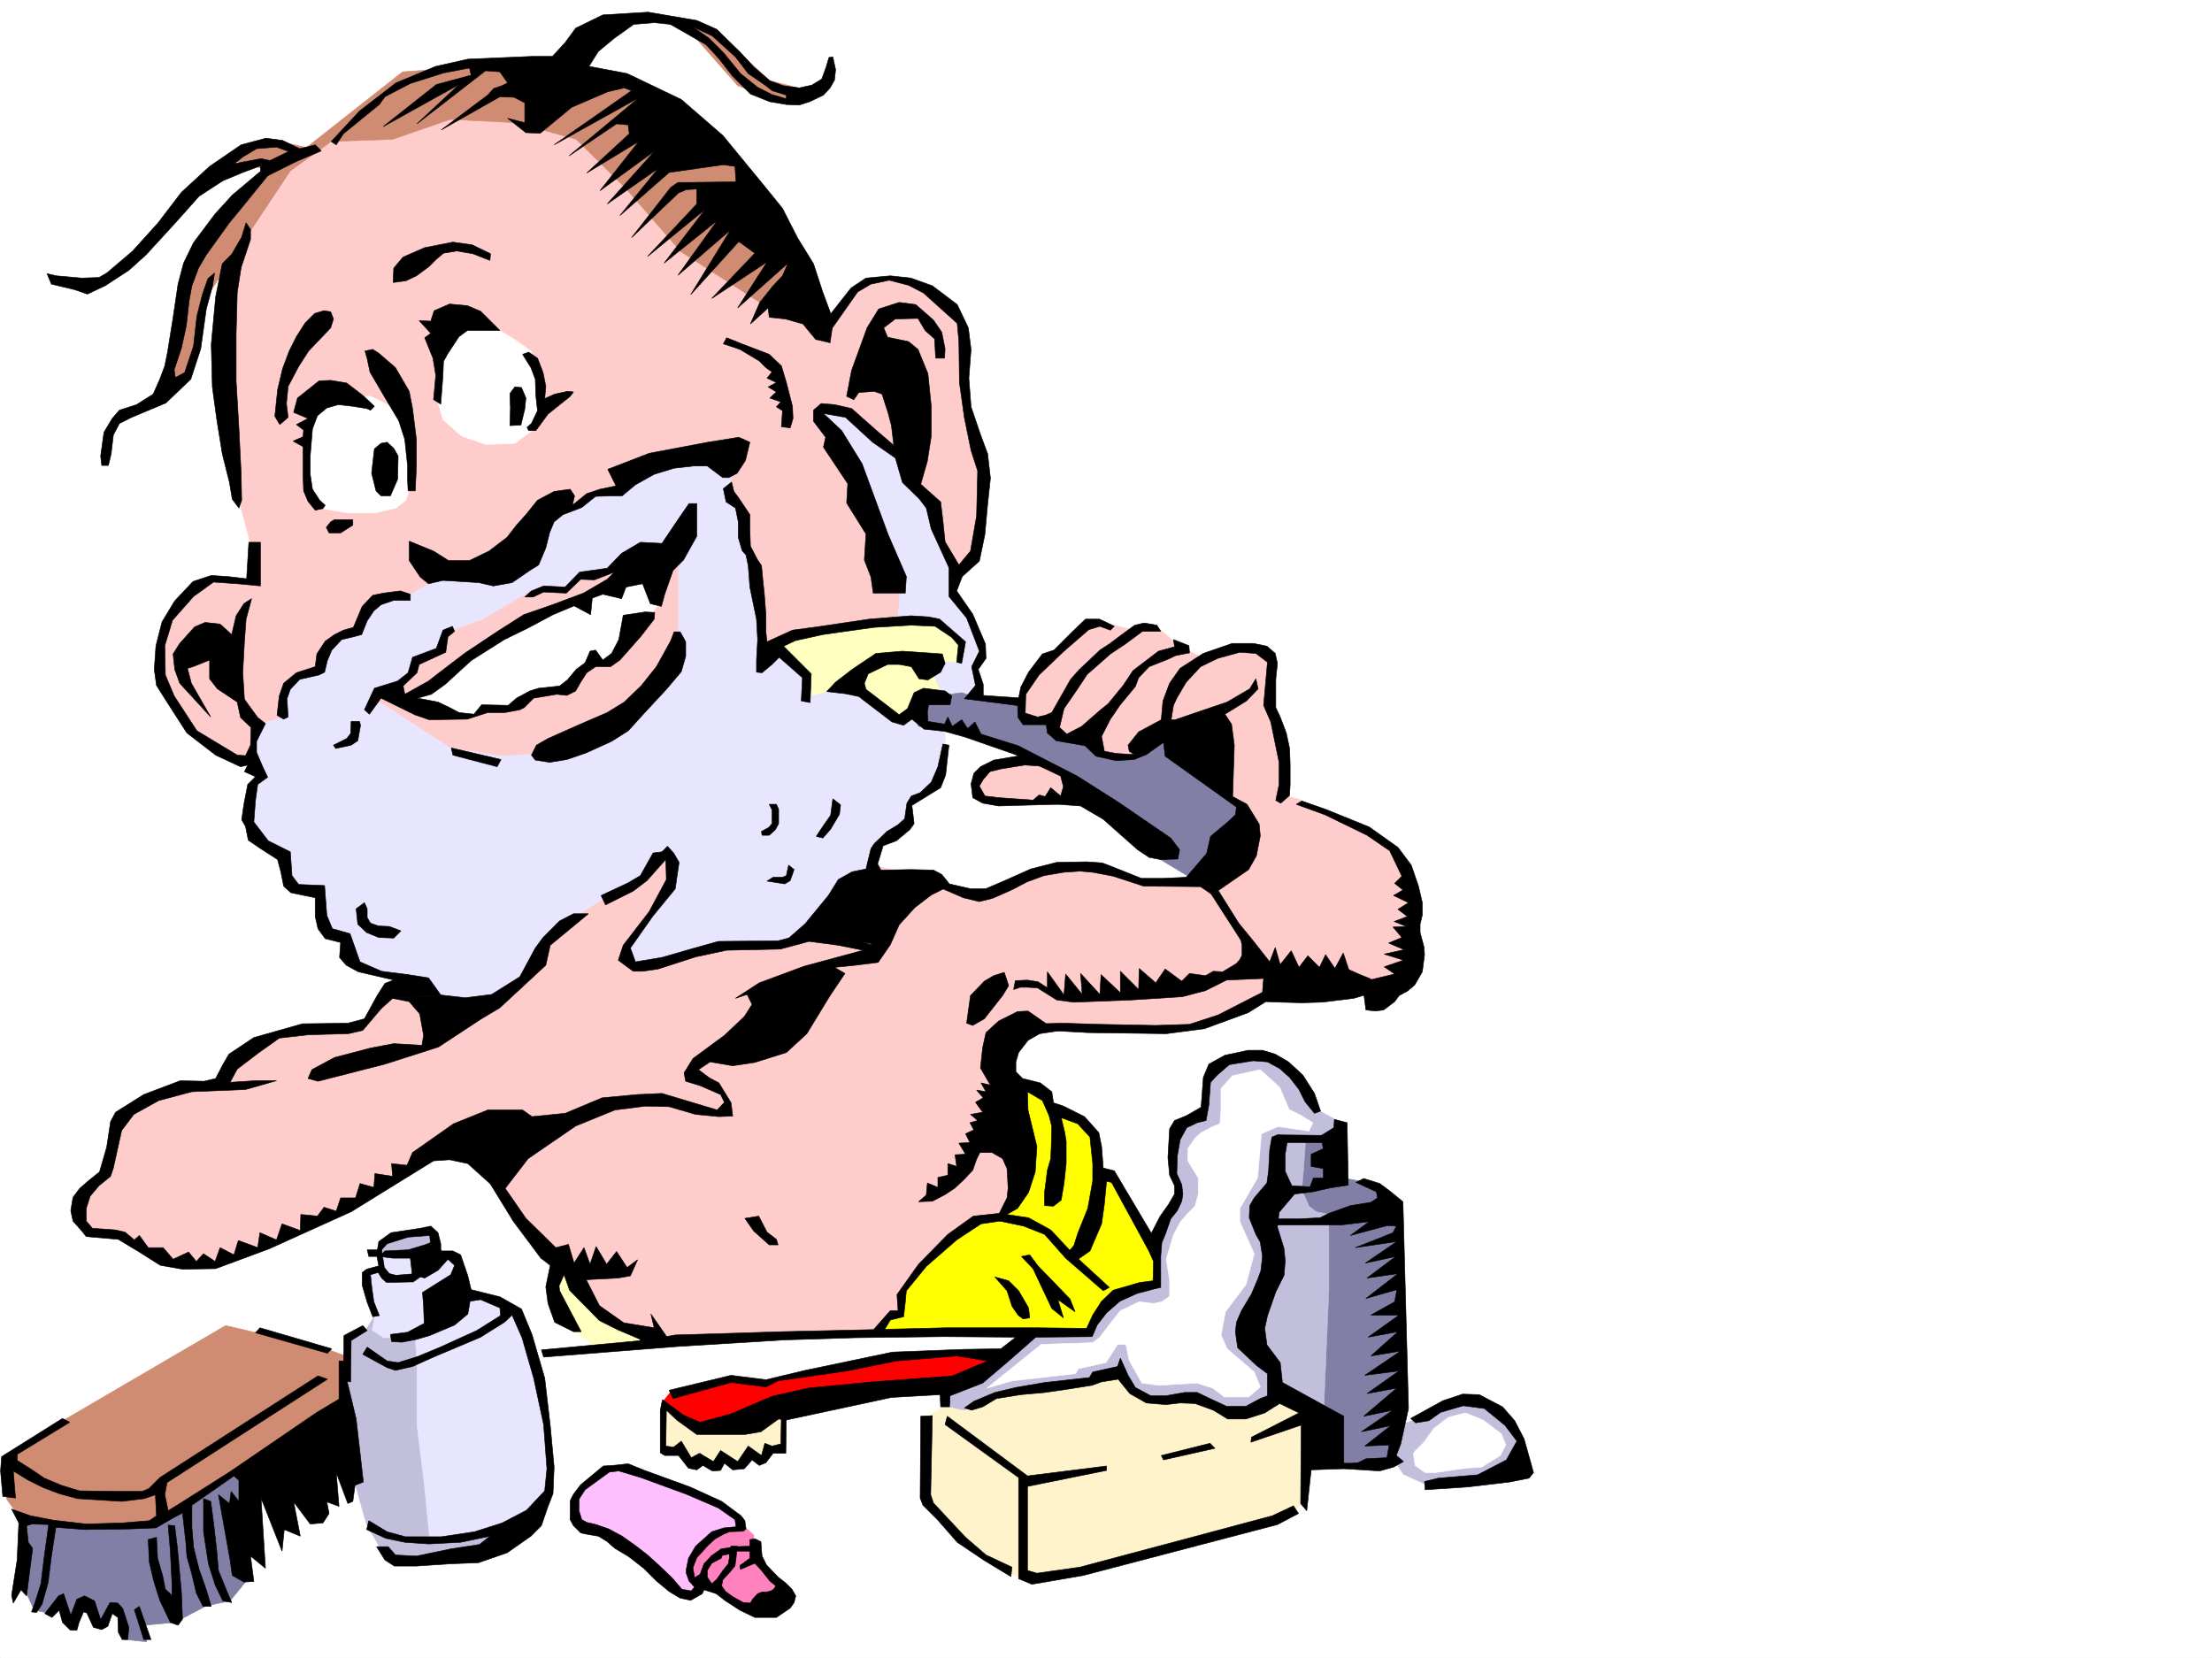 <svg xmlns="http://www.w3.org/2000/svg" width="2997.016" height="2246.297"><rect width="100%" height="100%" fill="#333333" stroke="none"/><defs><clipPath id="a"><path d="M0 0h2997v2244.137H0Zm0 0"/></clipPath></defs><path fill="#fff" d="M0 2246.297h2997.016V0H0Zm0 0"/><g clip-path="url(#a)" transform="translate(0 2.16)"><path fill="#fff" fill-rule="evenodd" stroke="#fff" stroke-linecap="square" stroke-linejoin="bevel" stroke-miterlimit="10" stroke-width=".743" d="M.742 2244.137h2995.531V-2.16H.743Zm0 0"/></g><path fill="#fcc" fill-rule="evenodd" stroke="#fcc" stroke-linecap="square" stroke-linejoin="bevel" stroke-miterlimit="10" stroke-width=".743" d="m523.746 1350.477-38.242 40.43h-65.18l-34.445 8.25-45.707 10.476-38.242 56.93-61.426 3.753-80.156 44.926-15.754 71.906-37.461 33.704 3.754 29.988 7.508 22.445h38.199l41.957 26.977 41.953 17.988 61.426-6.766 167.855-68.894 122.11-85.395 57.71 14.235 27.723 34.445 40.469 67.41 39.687 38.2v52.433l137.125 56.93 310.18-15.72 213.563-146.82-61.465-180.523 12.004-60.644 33.703-26.235h221.777l119.137-48.68h122.148l41.953-18.73 10.48-37.457-6.726-91.379-23.262-48.68-129.617-63.652-18.73-3.754v-68.152l-19.473-51.692 3.754-72.644-30.73-6.727h-38.946l-26.234 11.223-29.953-14.977-30.73-26.234-35.231 3.754-45.707-11.965-26.195 14.973-34.489 29.953-29.949 30.691-15.758 41.953 22.48 51.692-6.722 15.719-50.95 10.48-26.234 19.469 15.72 26.238 94.425 4.496h127.387l80.156 104.121h-88.406l-53.215-14.23h-72.688l-65.18 26.195-29.949 10.48-73.43-25.452-351.394-74.918-358.898 225.453zM628.61 86.137l-96.653 36.715-47.937 38.203-31.477 31.433-47.938 15.719-88.402 103.383-15.758 170.043 20.996 187.992 20.957 77.89-2.972 41.212-65.219-4.497-41.953 43.438-17.984 67.41 9.773 41.172 34.445 54.7 52.434 35.933 62.21 15.758 498.993 9.734 343.926-147.562 73.43-110.848 31.433-38.2 13.492-124.34-24.71-93.644-4.5-89.89-15.716-30.696-57.714-38.199h-55.442l-47.195 53.176-12.746 5.238-44.965-119.097-88.406-125.825-131.844-80.152L656.332 83.91Zm0 0"/><path fill="#e8e6ff" fill-rule="evenodd" stroke="#e8e6ff" stroke-linecap="square" stroke-linejoin="bevel" stroke-miterlimit="10" stroke-width=".743" d="m591.895 784.973-35.188 20.215-39.727 5.238-26.238 20.215-6.722 26.234-26.239 5.242-21.699 25.453 2.973 20.215-38.946 6.766-15.757 12.746v44.183l-36.715 11.22-6.723 37.46 14.23 31.434-18.726 22.484 3.008 46.45 15.719 21.699 29.207 16.503 6.765 44.18 11.965 3.012 27.723 1.484 5.277 47.196 16.461 9.734 18.73 8.996 7.508 34.445 33.703 11.965 51.692 9.735 35.969 37.46 68.191-9.738 49.46-39.683 21.704-39.688 38.238-35.23 47.938-29.95 38.199-14.234 33-37.457h11.965l4.496 27.723-19.473 30.73-42.695 61.39-6.766 15.755 19.473 11.222 25.492-3.754 88.406-23.222h77.926l62.168-28.465 61.469-65.14 9.734-40.47 13.489-11.222 31.476-23.227-2.27-28.464 32.965-16.461 15.754-56.188v-25.453l-25.492-4.496-9.734-16.5-28.465 16.5-54.703-44.965-29.95-2.23 20.958-14.23 39.726-27.724 76.402 2.27-4.496 20.215 6.762 28.465 47.938-2.27 8.992-16.46-6.723-26.981 9.735-16.461-21.739-50.203-19.472-26.942 2.972-38.199-19.472-47.195-4.497-36.715-40.468-44.18-11.965-28.465-39.727-27.722-28.464-23.97-30.735-1.487-5.238 6.726-2.973 18.73 29.211 14.231 80.934 199.996-3.008 44.926-54.703 5.281-94.387 13.45-33 25.492-5.238-57.672-9.738-66.664-9.735-35.23V698.09l-21.738-35.227 5.238-35.191-54.66-6.727-65.223 11.965-31.433 29.953-42.738 4.496-14.231 14.23-59.2 23.227-94.386 60.684zm0 0"/><path fill="#fcc" fill-rule="evenodd" stroke="#fcc" stroke-linecap="square" stroke-linejoin="bevel" stroke-miterlimit="10" stroke-width=".743" d="m537.234 928.781 25.454-23.226 3.011-11.965 23.227-9.774 20.215-28.425 43.476-15.016 67.41-39.684 45.707-5.242 19.473-20.215 37.457-5.238 59.2-19.473 36.714 11.965v110.106l-36.715 65.922-84.652 56.187-61.426 25.457-54.703 3.75-69.676-10.476-101.933-65.922zm0 0"/><path fill="#cf8c73" fill-rule="evenodd" stroke="#cf8c73" stroke-linecap="square" stroke-linejoin="bevel" stroke-miterlimit="10" stroke-width=".743" d="m922.328 28.465 56.93 22.484 63.695 58.414 59.2 14.977-46.454 13.488-56.187-21.738zM310.18 216.457l50.203-29.207 54.703 12.746L545.446 97.36 732.03 83.125l126.606 23.969 150.613 117.613 107.133 212.703-86.918-27.68-107.137-68.933-74.914-86.137-66.703-65.926-80.898-22.441-89.93-4.496-77.926 26.937-83.168 3.012-55.441 39.688-66.668 100.37-42.696 64.434-32.218 116.09-28.504 11.965 32.218-161.758 103.418-133.332zm0 0"/><path fill="#fff3cc" fill-rule="evenodd" stroke="#fff3cc" stroke-linecap="square" stroke-linejoin="bevel" stroke-miterlimit="10" stroke-width=".743" d="m1435.555 1879.262-152.098 22.484-28.465 19.473-2.973 104.12 47.196 59.903 38.2 25.492 33.706 22.446 27.719 9.734 170.828-40.43 153.625-40.468 41.953-23.97 4.5-99.585 2.227-24.75-107.875-56.89-151.36 4.456-43.437 11.262zm0 0"/><path fill="red" fill-rule="evenodd" stroke="red" stroke-linecap="square" stroke-linejoin="bevel" stroke-miterlimit="10" stroke-width=".743" d="m1348.637 1835.082-113.117-.746-197.063 38.203-48.68-3.012-80.937 16.5-12.746 15.72 33.742 32.96 73.43 3.754 58.418-29.988 162.617-28.465 80.894-4.496 52.434-40.43zm0 0"/><path fill="#ff82bf" fill-rule="evenodd" stroke="#ff82bf" stroke-linecap="square" stroke-linejoin="bevel" stroke-miterlimit="10" stroke-width=".743" d="m1005.496 2065.77 15.719 14.234 1.523 22.48 8.25 15.72 33.703 38.944-15.754 15.758-35.933 6.723-35.23-19.473-16.5-13.488-34.446-.742v-40.469l33.703-30.695 29.246-3.008zm0 0"/><path fill="#fff3cc" fill-rule="evenodd" stroke="#fff3cc" stroke-linecap="square" stroke-linejoin="bevel" stroke-miterlimit="10" stroke-width=".743" d="M899.105 1908.473v57.672h16.5l13.45 3.753 12.746 15.72 12.004-7.47 14.234 7.47 12.004-8.958 22.441 11.223 17.243-18.727 12.003 8.992 11.223-15.718h20.254v-47.196l-96.656 19.473-33-7.508-24.711-19.472zm0 0"/><path fill="#ffbfff" fill-rule="evenodd" stroke="#ffbfff" stroke-linecap="square" stroke-linejoin="bevel" stroke-miterlimit="10" stroke-width=".743" d="m819.691 1990.113-36.714 32.961v39.727l33.707 11.96 73.43 53.18 33.702 32.215 18.727-3.008 3.754-8.21-12.746-15.758 1.527-16.461 17.242-26.98 26.938-16.462 26.238-1.523-14.234-21.703-26.235-18.727-113.859-41.21zm0 0"/><path fill="#c2bfdc" fill-rule="evenodd" stroke="#c2bfdc" stroke-linecap="square" stroke-linejoin="bevel" stroke-miterlimit="10" stroke-width=".743" d="m573.91 1669.531-25.453.782-30.734 11.964-1.485 14.977 1.485 23.969h-17.985v23.968l7.508 38.2-13.492 21.738-23.969 7.469-6.762 89.89 15.758 99.63 17.985 63.651 24.71 42.7 30.735 3.754 91.414 1.484 35.191-44.926-91.418-399.25zm0 0"/><path fill="#e8e6ff" fill-rule="evenodd" stroke="#e8e6ff" stroke-linecap="square" stroke-linejoin="bevel" stroke-miterlimit="10" stroke-width=".743" d="m517.723 1700.262 1.523 19.472-12.746-1.484-9.734 5.98 11.222 59.16-3.754 18.731 15.758 10.477h42.696l2.269 34.488v83.867l9.734 77.887 7.47 75.66 53.956-2.23 80.938-24.75 29.207-38.942-7.508-104.086-35.969-137.086-44.183-20.957-26.98-5.238-11.224-44.223-17.242-5.238-18.73-1.488-29.246-3.008-31.434 2.265zm0 0"/><path fill="#cf8c73" fill-rule="evenodd" stroke="#cf8c73" stroke-linecap="square" stroke-linejoin="bevel" stroke-miterlimit="10" stroke-width=".743" d="m74.914 1930.953 230.77-134.816 137.867 32.219 24.75 8.953-2.27 80.156-244.258 167.777-194.05-27.723-18.73-26.195 3.753-59.16zm0 0"/><path fill="#827fa6" fill-rule="evenodd" stroke="#827fa6" stroke-linecap="square" stroke-linejoin="bevel" stroke-miterlimit="10" stroke-width=".743" d="m33.703 2057.52-9.734 91.417 9.734 5.239 12.746 27.683 19.473 3.754 18.73-12.707 12.746 25.453 17.985-29.207 21.742 35.188 14.973-26.195 7.507 3.714 10.48 39.723 28.466 2.973-3.012-22.442 41.211-3.754 42.738-22.484 32.219-6.723 26.938-32.96-11.965-38.204 26.238-83.906-31.477-21.703-106.39 71.164-16.5 2.969-118.395-1.485-44.183-8.992zm0 0"/><path fill="#ffffbf" fill-rule="evenodd" stroke="#ffffbf" stroke-linecap="square" stroke-linejoin="bevel" stroke-miterlimit="10" stroke-width=".743" d="m756 1718.25-6.766 22.441 9.774 41.215 15.719 17.985 32.218 25.453 74.918-5.98-1.488-5.243-54.7-24.75-34.448-28.426-25.493-42.695zm0 0"/><path fill="#ff0" fill-rule="evenodd" stroke="#ff0" stroke-linecap="square" stroke-linejoin="bevel" stroke-miterlimit="10" stroke-width=".743" d="m1374.129 1477.043 2.27 138.57-21.739 32.961-42.7 11.223-83.944 80.152-3.715 12.746-5.281 29.954-13.489 1.484-14.976 20.996h148.347l134.114.742 19.507-35.969 24.715-16.46 49.461-13.493 2.227-46.449-63.692-101.113-13.453-1.485-8.25-52.433-25.492-22.485-27.723-11.964-14.23-20.957-32.219-12.747zm0 0"/><path fill="#827fa6" fill-rule="evenodd" stroke="#827fa6" stroke-linecap="square" stroke-linejoin="bevel" stroke-miterlimit="10" stroke-width=".743" d="m1812.441 1534.715 7.508 61.426 40.43 7.507 21.738 25.454 13.488 32.218 2.27 112.336 1.484 105.606-7.507 78.672-5.98 29.949-42.696-2.266-44.965 2.266-37.461-69.676 9.738-250.906-19.472-73.39 2.972-51.688zm0 0"/><path fill="#c2bfdc" fill-rule="evenodd" stroke="#c2bfdc" stroke-linecap="square" stroke-linejoin="bevel" stroke-miterlimit="10" stroke-width=".743" d="m1769 1544.45-3.008 41.956-2.23 25.453 9.734 22.48 9.738 7.509 17.204 3.715v102.636l-7.47 173.762-61.425-41.172-32.219-55.445 23.969-277.883 2.973-3.012zm154.328 377.51 26.98-17.202 35.227-8.25 23.969 2.226 29.21 21.743 19.47 23.964 3.753 31.438-29.207 23.227-98.14 13.488-33-14.973-15.719-23.969 12.004-43.441zm0 0"/><path fill="#fff" fill-rule="evenodd" stroke="#fff" stroke-linecap="square" stroke-linejoin="bevel" stroke-miterlimit="10" stroke-width=".743" d="m1929.313 1954.18 13.488-18.73 19.512-14.973 23.222-5.985 23.969 9.735 24.71 18.73 5.985 14.977-7.469 14.23-25.492 15.719-21.703 1.484-41.21 5.985h-13.49l-13.487-9.735-2.27-15.719 2.27-3.754zm0 0"/><path fill="#c2bfdc" fill-rule="evenodd" stroke="#c2bfdc" stroke-linecap="square" stroke-linejoin="bevel" stroke-miterlimit="10" stroke-width=".743" d="m1756.254 1461.324-32.961-29.207-53.215-2.27-30.691 21.739-8.254 18.73 2.23 41.172-29.207 7.508-14.234 23.227-1.524 47.933 7.508 19.473-3.754 13.492-7.468 24.711-15.758 25.453-2.227 68.934-32.96 4.496-41.216 23.187-15.754 38.98h-83.167l-68.192 57.673-45.668 22.445v15.758l26.942 5.98 32.218-15.719 44.223-14.23 74.172-1.527 25.492-8.211 38.945-9.774 12.004 19.512 25.453 17.945 68.192-5.98 25.453 13.488 25.492 9.735 38.2-13.489 12.003-10.476-2.265-37.461-30.696-38.942 30.696-103.382-7.47-71.903 12.747-99.59h86.137l2.27-17.984-38.985-20.996-14.973-31.438zm0 0"/><path fill="#fff" fill-rule="evenodd" stroke="#fff" stroke-linecap="square" stroke-linejoin="bevel" stroke-miterlimit="10" stroke-width=".743" d="m1746.52 1503.277-12.746-29.949-26.239-23.969-37.457 8.211-15.719 17.243v28.464l-1.523 19.473-9.738 3.754-15.715 8.21-8.25 7.509-9.738 14.23v16.461l8.25 13.492 5.984 9.735v21.738l-4.496 16.46-9.738 9.74-9.735 11.218-9.738 17.988-9.734 32.961 4.496 28.465v21.738l-10.52 7.469-11.219 2.27-19.472-2.27-25.492 12.004-13.493 17.203-14.23 18.73-9.734 7.508-69.68 2.227-73.43 59.2 33.707-9.74 86.176-9.773 3.754-6.726 37.457-8.25 15.719-24.711h11.261l4.496 21.742 17.243 30.691 23.226 3.012 50.945-3.012 21.7 6.766 15.758 11.965h32.96l15.72-13.492-8.212-20.215-36.715-31.473-8.25-18.691 5.985-31.477 27.719-36.715 11.261-41.914-19.511-43.48v-17.945l24.007-41.211 5.243-59.903 22.48-9.734 41.953 5.98 5.242-11.218-15.757-9.778zm0 0"/><path fill="#827fa6" fill-rule="evenodd" stroke="#827fa6" stroke-linecap="square" stroke-linejoin="bevel" stroke-miterlimit="10" stroke-width=".743" d="m1317.945 943.758 68.934 7.508v23.183l41.21 3.012 5.981 16.46 38.946 10.52 26.234 20.215 23.227 1.485 14.23-1.485 46.453-31.476 82.422 87.66 23.227 16.46-14.977 47.938-59.2 44.926-62.167-37.418-97.399-93.644-26.234-19.473-64.438-29.95-71.199-21.738-48.68-3.753-8.995-18.692 18.73-20.254 48.719-6.726zm0 0"/><path fill="#fff" fill-rule="evenodd" stroke="#fff" stroke-linecap="square" stroke-linejoin="bevel" stroke-miterlimit="10" stroke-width=".743" d="m825.676 790.953-87.664 35.192-86.176 51.69-99.625 68.15 8.992 12.745 64.438 9.739 12.707 3.011 20.254-11.261 36.714-.742 21.739-19.473 53.918-7.469 26.98-32.219 28.465-2.265 37.457-42.66 29.246-37.457-8.992-44.965-42.734 12.746zM593.422 544.547l6.723 23.969 25.496 22.441 32.96 11.262 38.942-1.524 23.227-17.207 12.746-33.703-4.496-53.176-9.735-20.996-22.484-15.718-29.207-17.985-33.742-4.5-32.22 18.73-8.21 50.204zm-116.129-4.497-47.23 4.497-9.739 28.465-3.754 65.14 6.766 40.47 13.488 10.476 35.192 5.984h35.972l28.465-6.727 13.488-10.519 8.25-25.453-3.011-66.664-20.957-32.961-32.22-15.719h-13.487zm0 0"/><path fill="#ffffbf" fill-rule="evenodd" stroke="#ffffbf" stroke-linecap="square" stroke-linejoin="bevel" stroke-miterlimit="10" stroke-width=".743" d="m1260.23 840.375-83.164 2.27-112.375 20.957-13.488 14.976 44.965 35.973v28.465l52.434-13.493 15.757 4.497 52.434 44.183 36.715-23.223 23.223-11.964-21.739-48.68 44.965 2.969 3.012-23.223-29.246-31.437v3.011zm0 0"/><path fill-rule="evenodd" stroke="#000" stroke-linecap="square" stroke-linejoin="bevel" stroke-miterlimit="10" stroke-width=".743" d="m448.047 422.437-8.992-1.488-12.746 3.754-12.707 12.707-12.004 18.73-9.739 19.473-8.992 23.969-6.726 28.465-3.754 35.973 6.726 11.218 11.262-9.734-2.27-18.73 2.27-23.223 14.23-26.942 13.493-20.996 29.949-31.437 3.754-12.004zm85.433-59.16 12.708-14.972 29.246-12.75 38.203-7.504 26.234 3.754 24.711 12-.742 8.996-23.227-8.996-21.738-3.75-17.984 3.007-9.739 8.211-9.734 9.739-17.242 12.746-14.235 6.722-17.203 2.27zm-20.253 115.348-8.211-5.242-10.52 2.23 3.012 10.477 3.754 17.988 17.984 30.73L540.207 570l8.25 25.453 3.754 35.973v19.472l.742 14.23h9.735l1.488-33.702v-35.973l-5.242-41.914-4.497-23.226-18.726-32.22zm74.171 62.91 3.012-32.96-3.754-23.227-11.222-27.684 8.25-6.02-15.758-17.203 15.758.743 4.496-14.235 20.96-8.992 23.965 2.23 17.989 7.508 26.234 26.196h-44.223l-11.218 8.25-15.758 23.968-5.238 9.735-.746 19.472-2.97 38.2zm-90.632 12.005-18.73-3.013-19.509-2.265-15.718 4.496-12.747 10.515-6.726 17.95-3.012 36.714v24.711l3.012 20.215 9.734 14.973 7.508 6.766-3.012 4.496-10.476 2.23-9.738-11.965-6.02-14.234-.742-22.48V605.19l-13.492-7.468 13.492-5.985.742-8.992-9.734-7.508 15.754-8.25-19.508-8.21 5.238-19.473 29.246-23.223 15.719-.742 21.738 3.71 22.485 17.247 14.976 14.23-5.242 5.239zm0 0"/><path fill-rule="evenodd" stroke="#000" stroke-linecap="square" stroke-linejoin="bevel" stroke-miterlimit="10" stroke-width=".743" d="m524.488 599.207-8.25 1.488-8.992 7.504-2.23 19.473-1.524 13.488 5.98 23.969 6.766 6.726h12.746l9.735-22.445.742-31.473-5.98-10.48zm-46.453 104.867h-24.75l-5.238 3.012-5.98 7.465 3.75 7.508h15.718l16.5-10.477zm228.5-179-8.992-.781-6.723 8.992.742 19.473-.742 23.969 14.973-.747 5.242-21.699 1.524-14.976zm0 0"/><path fill-rule="evenodd" stroke="#000" stroke-linecap="square" stroke-linejoin="bevel" stroke-miterlimit="10" stroke-width=".743" d="m708.062 480.11 11.223 17.984 5.98 15.719.743 22.484 2.27 20.215-8.25 17.242-5.985 5.238 2.23 4.496h9.735l16.5-22.48 29.992-23.969 4.496-5.984-8.25-.742-17.242 3.714-13.492 6.024 1.488-16.5-3.715-18.73-7.508-19.473-12.004-8.211zM569.414 781.96l-14.977-22.44v-26.24l32.961 13.489 20.254 12.75h28.465l26.238-12.75 24.711-18.727 12.746-16.461 12.747-14.234 15.718-19.512 22.48-11.961 21.743-3.012 5.98 8.992-3.011 12.747 19.472-15.72 17.989-6.019 21.738-4.496-11.223-22.445 56.188-21.738 79.41-14.977 41.957-6.723 14.973 6.723-5.98 24.711-11.223 17.242-11.262 5.985h-8.25l-20.957-15.72h-18.727l-26.238 2.973-26.977 8.25-25.457 14.23-17.984 14.977h-14.234l-21.739.743-18.726 15.015-25.496 9.735-11.965 9.738-5.98 14.23-5.278 20.957-9.738 23.227-11.965 7.469-24.008 16.5-25.453 4.496-19.473-4.496-48.718-3.012-19.47 4.496zm311.703 35.974-10.476-26.98-22.485 4.495-5.98 15.719-25.492-5.98-14.235 5.238-2.23 22.484-22.48-12.004-28.505 12.004-35.191 18.727-30.73 14.976-44.965 28.465-35.192 32.219-18.73 13.45-18.727 5.237 27.723 5.282 15.719 7.464 12.746 6.766 20.215 2.23 10.515-12.746 35.934.743 11.261-9.739 17.985-9.734 11.965-3.715 28.465-3.012 10.52-8.25 11.964-14.23 12.004-8.992 6.723-15.719 7.507-1.488 9.739 13.492 12-8.996 9.738-18.727 5.98-32.96 29.993-4.497 12.707.742-.743 8.993-17.988 23.226-28.465 32.219-12.746 8.992h-20.215l-12.004 8.211-8.21 12.746-6.762 11.965-11.965 6.02-13.492-1.524-17.985 3.012-13.488 2.226-12.75 12.746-5.98 3.012-20.254 3.754h-23.227l-27.723 8.953-51.687.781-19.473-6.761-45.707-22.485-15.718 21.743-6.766-5.985 13.492-29.207 31.473-9.734 14.234-11.262 5.98-20.957 32.22-12.004 8.992-24.71 12.746-5.243 3.011 6.766-8.992 7.468-3.012 20.957-35.972 16.5-2.969 11.223-18.77 17.984 2.27 11.223 32.219-17.945 10.476-8.25 38.203-29.211 44.965-29.95 35.227-22.48 38.945-13.492 41.953-15.719 32.22-18.726 9.773-9.739-26.977 10.48-18.73-.741-19.512 18.726-30.692-1.523-14.234 6.765h-11.258l8.992-8.25 16.5-6.726 29.207 1.484 19.473-20.215 37.457-5.238 19.512-20.254 25.453-14.976 29.246 1.527 21.703-32.219 14.973-21.738h10.52v44.219l-17.989 32.18-14.23 14.234-11.262 32.219-4.496 16.46zm-325.152-12.746-13.492-4.497-23.227 3.008-14.23 2.973-14.274 14.976-11.96 28.465-13.493 3.754-12.004 5.98-12.707 8.993-11.262 17.246-2.226 17.242-25.492 8.211-17.246 14.23-5.98 17.247-3.013 26.195 8.993 5.238 6.023-2.969-1.527-24.714 4.5-12.746 12.746-13.489 26.234-5.98 7.469-3.754 3.754-15.719 5.98-14.234 13.492-14.23 15.758-3.755L490 859.848l7.508-18.688 8.992-13.492 9.738-8.25 17.242-5.98h22.485zM475.77 977.46l-.743 16.462-5.242 6.766-17.984 8.992 3.011 4.496 20.958-4.496 8.992-6.024 3.754-20.957-1.485-5.238zm137.867 45.708 59.937 15.719 5.242-9.735-67.41-15.718zm106.39 0 6.762-13.488 15.719-8.992 35.23-15.72 44.926-19.472 23.227-14.23 23.222-22.485 20.254-25.453 19.473-35.23 4.496-11.965h8.25l7.469 13.492v19.469l-5.98 20.957-20.216 23.969-29.25 31.476-22.441 24.711-22.484 14.234-34.485 15.72-26.195 8.991-23.227 3.754-19.511-3.012zM427.09 196.242l-20.996 5.242-23.227-11.222-22.484-3.012-33.703 8.992-42.696 29.207-38.242 35.192-31.472 41.21-34.45 38.204-35.226 29.949-10.48 5.98-23.227.786-34.446-3.012-12.746-3.012 5.98 14.234 31.477 7.504 17.243 5.985 23.968-11.223 32.219-20.996 23.227-20.957 41.21-44.926 30.692-34.488 32.219-20.957 26.98-11.223 24.008-8.992v7.469l-38.242 32.219-23.223 25.492-29.21 38.945-13.49 27.684-7.507 28.464-7.469 50.204-6.761 41.953-3.754 18.691-6.727 17.985-8.992 20.214-22.484 14.235-23.223 7.504-9.738 11.222-11.22 18.73-4.5 32.22 1.49 12.746h8.991l3.754-15.758 2.973-25.453 8.25-15.72 16.5-8.25 46.45-19.472 33.702-32.218 13.492-41.172 7.508-53.957 8.211-29.954 3.008-18.726-8.992 7.508-7.508 21.699-7.469 29.207-4.496 40.469-12.004 35.933-12.707 6.766-1.523-10.48 9.734-29.247 6.766-30.695 3.754-33.703 3.715-20.215 8.992-23.969 10.52-17.984 30.69-42.7 20.255-24.71 32.218-39.684 18.73-17.246-27.722-5.98-35.973 6.722 11.223-8.992 18.727-11.219 26.98-2.23 16.5 5.98 10.48 13.493 33.704-14.235zm0 0"/><path fill-rule="evenodd" stroke="#000" stroke-linecap="square" stroke-linejoin="bevel" stroke-miterlimit="10" stroke-width=".743" d="m333.406 301.852-5.984 19.472-13.488 23.227-12.747 12.746-8.992 44.926-5.984 64.398 1.488 57.672 6.02 44.223 7.468 46.41 9.735 38.945 3.754 22.48 8.992 12.004 3.754-10.519-.742-37.418-3.012-60.684-3.75-63.652v-62.914l1.523-56.93 5.239-33.703 12.746-38.2v-13.491zM448.79 191.746l38.241-41.21 49.422-38.2L590.41 89.89l43.442-9.735 86.918-3.754h27.722l17.242-18.73 14.235-19.473 36.715-17.984 61.425-3.754 65.961 11.262 26.977 11.965 32.219 31.476 17.949 19.469 21.738 18.73 17.984 6.727 21.743 3.008 17.242-3.754 13.45-8.25 6.022-16.461 3.754-12.746 5.239-.742 3.754 17.242-1.524 14.234-5.984 10.477-8.992 9.738-18.73 8.992-14.231 4.496-17.243-.742v-12.746l-19.472-5.984-8.25-6.762-23.969-16.461-17.242-22.484-31.477-28.465-26.98-12.707-51.688-5.278-27.722 2.266-26.2 18.73L810.7 69.676 797.953 89.89l51.692 9.738 73.43 35.187 56.183 48.68 55.445 67.41 25.492 31.473 20.215 39.687 21.742 35.23 12.746 38.942 9.735 26.2 3.754 16.5-3.754 25.453-19.473-4.496-17.242-20.957-23.969-6.766-21.738-2.227-1.484-12.75-23.97 21.743 12.708-29.208 17.984-22.484 12.746-13.488 7.508-17.242-68.191 60.68 39.687-62.169-74.914 49.422 58.453-61.386L1001 327.305l-65.18 71.906 53.957-87.621-71.199 61.426 53.215-74.176-71.945 57.676 55.445-72.649-77.93 63.692 66.707-71.16v-20.254l-14.234.78-10.516 4.497-63.656 60.644 53.176-68.152 9.738-6.723h14.973l63.695-.78-1.488-20.962-15.715-2.226-73.43 10.476-66.707 58.418 51.692-63.656-68.934 47.937 64.438-71.906-74.172 53.918 52.468-66.664-70.457 42.7 57.711-53.176-1.484-12.004-15.758-1.489-64.437 43.442 94.425-78.63-114.64 63.653 104.906-73.39-9.773-3.754-22.446 5.242-48.718 20.957-42.696 35.226-19.472-.742-24.75-19.511 23.226 6.023v-26.98l-14.234-7.47-19.473-.78-79.41 44.964 62.91-47.191 8.25-8.996 11.262-3.75 7.469-3.754-10.48-14.977-19.47-1.484-92.902 71.902 56.93-53.175-102.64 56.93 71.905-56.93 47.196-12.747-2.23-9.734-35.227 6.762-44.926 14.234-34.488 17.946-7.508 10.519-48.68 39.688-9.734 14.972zm535.75 265.918 22.44 8.957 35.23 13.488 16.5 15.72 6.727 22.48 8.25 32.218.743 16.461-3.754 12.746-11.965-1.484 1.484-21.738-8.25-5.242 5.985-6.723-14.977-5.242 8.992-8.25-11.218-6.762 11.218-5.984-12.746-5.98 6.766-8.25-8.25-5.985-8.992-8.992-26.239-15.72-22.441-7.507zm0 0"/><path fill-rule="evenodd" stroke="#000" stroke-linecap="square" stroke-linejoin="bevel" stroke-miterlimit="10" stroke-width=".743" d="M938.047 35.973 960.53 51.69l19.512 19.473 23.223 28.465 23.226 18.726 19.473 9.735 24.71 7.469-5.237 6.023-22.485-3.754-26.195-10.48-24.008-23.97-18.73-23.964-17.204-18.73-52.472-29.989zm-546.93 169.261-27.722 13.493-.743 19.472 38.946-19.472zm91.414 1026.141 2.23 20.96 12.005 11.259 16.46 6.726 20.254.743 9.735-9.735-15.754-5.984-14.977-.742-10.48-3.754-4.496-7.47v-12.003l-3.754-8.25zM84.652 1921.96 2.23 1973.653l-1.488 19.47 3.012 34.448 17.242 2.266-3.012-36.715 19.473 12.004 20.996 10.48 21.703 8.211 24.75 6.766 59.938 3.754 30.695-3.754 15.016-5.242 1.484 28.465-9.734 6.726-36.715 3.012-48.719 1.484-44.926-5.238-30.734-5.984-25.492-8.992 9.773 18.73-2.265 50.164-7.508 47.938 2.265 10.476 10.48-17.945 7.509 8.21 5.238-41.171 3.012-23.227-6.024-8.25-2.226-22.48 7.468-2.23 22.48.742-5.98 43.44-4.496 36.716-8.25 26.195-4.5 12.004 6.766.742 7.469-11.219 8.25-29.207 4.496-35.972 5.984-38.946 38.98 3.012 59.942-.781 36.715-1.488 23.226-13.489 12.747-6.726 4.496 39.687 1.484 19.473 6.727 23.969 6.02 25.492 8.995 17.945h11.219l-6.723-22.441-9.777-27.723-7.469-29.95-2.265-26.98v-29.949l56.968-39.726 6.723 6.023v28.465l-10.477-13.492-2.27 16.46-14.972-11.964 15.758 88.367 2.969 20.996 15.758 8.953 13.488-.742-4.496-34.445 20.215 16.5-5.98-95.133 28.464 71.906 3.012-29.207 21.699 8.953-8.992-46.41 22.48 29.95 17.242-1.485 8.25-12.746-3.007-15.719 16.5 5.98-3.754-45.706 15.718 41.953 6.762-2.97 2.973-21.741 11.262-4.496-4.497-39.688-5.242-45.707-7.504-31.437-3.754-15.754-5.242-18.692-.742-12.746h-5.98v51.688l-29.993 17.949-118.394 80.898-67.406 42.696-15.758 9.738-4.496-21.703 3.011-16.5 217.278-140.055-12.746-4.496-214.27 137.828-14.976 14.973-8.993 3.754h-32.218l-52.473-.742-24.71-7.508-23.224-9.735-16.5-11.222-20.214-12.746v-8.25l71.16-43.442zm267.481-122.812 97.398 28.426-5.98 6.02-97.399-27.723zm0 0"/><path fill-rule="evenodd" stroke="#000" stroke-linecap="square" stroke-linejoin="bevel" stroke-miterlimit="10" stroke-width=".743" d="m60.684 2186.356 18.726-23.97 6.766-2.972 9.738 29.207 8.25-21.738 10.477-4.496 13.488 6.765 8.25 25.454 12.71-23.227 10.516.742 6.727 7.508 8.25 25.453-1.488 16.5h-7.504l-5.242-9.734-.743-20.254-7.507-5.238-5.98 17.242-8.25 4.496-11.263-3.012-8.953-19.469-4.496-1.488-6.023 14.234-2.969 10.477h-8.996l-10.516-10.477-4.496-16.5-9.738 9.735zm121.366-5.239 12.747 40.465h9.734l-15.718-44.965zm18.766-95.133 1.489 30.735 5.98 25.453 8.25 26.234 14.235 29.953 10.476 3.754 6.024-8.25-1.528-37.46-5.238-57.672-3.754-31.473-8.992-.746L230.77 2101l2.265 44.926v15.719l-8.992-8.25-3.754-18.692-6.766-23.226-1.484-28.465zm74.918-55.402v44.926l6.723 43.437 8.996 28.465 10.477 21.742 12.004 2.227-6.727-15.719-11.258-27.719-2.23-26.199-4.496-39.726-3.754-27.68zm215.793-234.445-25.496 13.488-.742 61.426 9.738 1.488.743-56.187 21.738-13.489zm0 0"/><path fill-rule="evenodd" stroke="#000" stroke-linecap="square" stroke-linejoin="bevel" stroke-miterlimit="10" stroke-width=".743" d="m521.477 1695.023 31.476-1.523 22.48-6.726 15.72-5.981 6.765 14.23h15.719l10.476 5.239 9.739 28.465 4.496 18.73 38.98 9.734 29.207 16.465 14.235 34.446 17.242 59.199 7.508 64.394 5.238 56.188-1.524 35.933-6.726 17.243-8.992 26.199-14.23 14.23-32.22 22.485-38.945 13.488-38.98 1.484-44.965 3.012h-29.953l-12.746-8.25-11.223-17.984h15.719l9.738 11.257 28.465 1.489 46.449-9.739 38.98-5.98 14.235-11.262-39.727 8.25-43.437 2.27-32.219-2.27-25.496-5.238-26.195-11.965 2.972-12.004 24.75 14.977 24.711 6.761h48.719l44.926-6.761 37.496-11.965 32.96-17.246 24.712-26.195 3.011-29.989-4.496-59.902-13.488-62.91-15.758-54.703-13.492-30.692-10.476 9.735-32.22 20.214-62.167 26.235-29.992 13.453-23.223 5.277-11.223-3.754-32.96-17.984 5.98-9.738 26.98 18.73 14.973 2.227 26.238-8.211 30.692-12.746 49.464-22.48 32.215-20.216-.742-10.48-26.234-11.223-14.235 2.23-3.007 17.243-17.95 14.976-33.742 14.231-17.984 5.242-19.473 3.754-14.234-.785-1.485-9.734 23.227-2.973 22.48-12.004-.78-22.441-1.485-19.473 38.199-23.969 5.277-12.746-8.992-8.25-13.488 14.977-17.988 10.476-6.02-1.484-9.738 6.765-3.711-32.218h-24.008l-17.988-2.27zm-4.497-1.523h-19.472l2.23 8.992h14.23zm0 0"/><path fill-rule="evenodd" stroke="#000" stroke-linecap="square" stroke-linejoin="bevel" stroke-miterlimit="10" stroke-width=".743" d="m583.684 1687.516-1.524-13.489-29.207 2.27-28.465 8.992-7.508 8.211 3.754 23.969 6.727 8.25 8.992 2.265 27.723-2.265-4.5 11.262-35.93.742-6.766-6.024-4.496-7.469-10.48 3.012 1.488 14.977 3.008 21.699 7.469 18.73-8.953 1.485-7.508-19.473-6.766-23.222v-17.207l6.024-4.497 16.46-4.496-2.972-14.976 2.973-17.985 16.5-11.965 39.687-6.019 14.27-2.973 9.738 8.992 3.754 14.977v14.23zm425.566-36.676 11.965 17.207 20.996 18.727h12.004l-2.27-7.47-12.746-9.773-11.222-21.699zm-60.684 276.36-22.484-9.735-28.465-20.957-3.008 14.23v57.672l5.98 3.754h18.731l13.489 17.203 11.261 2.27 8.25-6.02 12.707 7.504 11.262-.742 5.238-9.735 11.223 8.993 15.758-1.524 10.476-11.965 9.739 7.47 8.992-3.716 9.734-12.746h17.242l.746-53.18h-6.726l-.781 40.43-11.965 3.012-9.738-3.754-4.497 16.5-17.984-12.746-14.234 20.957-23.223-14.973-9.738 14.973-18.727-11.219-11.261 5.98-13.489-22.445-10.48 8.211-10.48-1.484.745-48.68 14.23 13.489 26.981 19.472zm298.957-8.212-.78 110.848 3.753 9.738 20.254 20.215 26.195 29.95 36.715 24.71 35.973 21.742 1.488-12.75-35.191-16.46-27.723-23.97-43.477-46.448-3.753-11.223 2.265-107.133zm136.344-216.496 15.758 16.5 25.453 53.918 15.719 12.746-7.469-24.71 23.227 16.46-6.766-17.242-21.7-22.441-21.741-22.485-11.22-14.976zm-35.972 27.723 16.5 18.726 6.726 20.961 8.25 12.004 6.762 5.238 8.996-1.488-1.527-13.488-13.489-23.227-13.488-13.488zm0 0"/><path fill-rule="evenodd" stroke="#000" stroke-linecap="square" stroke-linejoin="bevel" stroke-miterlimit="10" stroke-width=".743" d="m1183.832 1801.375 22.48-25.453h10.481l-1.488-21.738 29.21-41.172 39.723-40.469 34.45-24.711 35.226-3.754 39.688 5.98 29.992 16.5 32.96 35.192 46.45 42.695-8.25 4.496-50.95-44.18-28.46-32.218-28.465-11.223-32.219-6.765-25.496 3.754-32.96 21.742-41.212 35.93-26.976 32.96-1.489 15.72-2.226 19.472-17.988 4.496-10.516 17.242zm96.652 128.835 99.63 71.907v137.043l17.984 7.508 69.676-11.965 262.988-68.933 28.504-14.973-6.766-10.48-28.465 13.488-260.758 69.636-58.414 8.25-12.746-3.75v-113.859l107.133-21.703v-5.98l-107.133 13.449-108.66-80.86zm0 0"/><path fill-rule="evenodd" stroke="#000" stroke-linecap="square" stroke-linejoin="bevel" stroke-miterlimit="10" stroke-width=".743" d="m1807.945 1516.766-.742 11.222-17.988 11.223 3.754 17.242-16.5 7.469v16.5l16.5 2.973v12.746h-13.488l-4.497 12.004-24.71-1.524-8.993-19.473v-23.226l2.969-17.945-1.484-6.766-12.004-1.484-7.469 3.007-3.012 17.207-1.484 28.465-2.27 16.5-17.203 20.215-6.02 10.477-.741 16.46 8.992 22.485 5.98 10.477 3.012 19.472-2.27 19.473-4.457 12.004-8.25 19.472-13.488 22.48-6.766 15.72-1.484 12.746 3.012 21.699 25.453 23.969 14.976 11.222v29.989l-9.738 3.754-19.473 10.48h-26.234l-20.957-9.738-18.73-8.992h-17.243l-25.453 4.496h-20.254l-20.957-11.258-9.777-16.461-10.477-23.227-3.753 11.223-33.704 7.504-4.5 7.508-60.68 6.726-38.945 6.727-28.503 6.762-28.465 11.964-12.746 8.993 9.773 3.011 14.977-4.496 18.726-11.223 32.965-5.277 32.961-2.973 30.73-4.496 32.961-5.238 12.004-4.496 23.227-3.754 15.719 19.473 22.48 12.746 26.238 2.227 19.473-2.227 20.215.742 24.75 8.992 19.469 11.965h24.71l25.497-8.21 20.215-12.747 26.234 12.746-64.438 32.922-.742 6.766 68.153-23.227-.743 106.352 8.25 9.738 5.98-55.406 44.223-1.524v-71.125l-83.164-45.707-3.011-26.98-17.989-23.969-2.968-22.441 3.714-17.243 11.258-32.218 11.223-22.446 1.527-19.468-1.527-16.504-8.992-29.207 2.27-20.215 20.956-24.711 24.75-3.008 23.223-5.242 24.71-3.754-1.483-84.61zm0 0"/><path fill-rule="evenodd" stroke="#000" stroke-linecap="square" stroke-linejoin="bevel" stroke-miterlimit="10" stroke-width=".743" d="m1798.211 1538.469-67.45-.742 2.27 10.476h65.18zm38.941 63.652 27.723 12.75 1.523 8.25-8.992 5.98-27.722 4.497-29.246 10.48-11.965 5.98-29.207 1.528h-37.497v8.21h95.168l38.2-4.5-25.453 18.731 50.207-13.449 11.96.742-4.495 8.992-50.946 20.215 56.188-8.25-42.7 29.207 41.211-8.992-38.941 29.207 41.953-5.98-43.48 33.703 41.957-11.965-2.973 16.46-32.219 17.99h38.2l-41.954 29.948 40.47-7.468-36.716 32.922 40.469-6.727-48.719 32.965 46.45-5.985-43.438 30.696 40.43-7.469-44.926 38.2 39.684-8.25-42.696 29.206 39.727-8.25-35.23 27.723 32.96-1.484-2.972 17.203-28.504 1.523-10.477 5.242-8.992.742h-12.75l2.27 7.47 48.68 3.007 18.73-5.238 13.488-7.508-9.738-8.21 6.023-15.759 10.48-47.933-7.507-280.114-16.461-13.488-15.016-11.223-21.7-6.765zm74.211 319.839 43.442-23.968 26.98-8.992 22.48.742 31.477 16.5 16.461 18.73 12.746 24.712 8.25 29.207 4.496 16.46-6.02 7.508-26.198 5.239-57.711 6.765-56.93 3.715-.742-11.222 18.726-4.497 53.18-4.496 38.98-20.215 14.235-25.457-15.758-20.996-8.992-7.468-19.473-15.754-28.465-3.715-30.734 8.953-15.719 11.262-17.984 2.968zm-271.976 33.704-65.965 16.5 3.012 5.984 69.675-15.718zm0 0"/><path fill-rule="evenodd" stroke="#000" stroke-linecap="square" stroke-linejoin="bevel" stroke-miterlimit="10" stroke-width=".743" d="m1780.965 1508.516-12.746-15.715-8.211-16.5-12.746-16.465-13.489-12-16.5-8.996-19.472-1.484-32.219 5.238-16.46 14.234-8.993 9.734-2.27 30.735-3.754 20.957-11.964 3.012-14.23 6.722-8.993 16.461-3.754 21.742-.746 23.965 6.726 14.977 1.524 12.746-1.524 9.738-5.98 12.707-8.996 11.262-6.723 19.469-5.281 12.707-1.484 18.73v41.953l-9.735 2.27-22.484 5.98-23.223 10.48-17.988 15.72-12.746 16.5-6.727 15.718-76.437.742 2.265-12.707 66.664.743 8.254-17.985 12-18.73 15.72-14.977 35.972-10.476 17.988-2.27.742-26.195-5.984-13.492 2.973-24.711 12.003-23.223 11.223-15.719 8.25-14.234v-11.258l-6.726-14.234-2.266-23.969 2.266-38.941 6.726-11.223 16.5-6.766 19.473-11.222 3.008-40.43 7.468-17.984 21.739-12.004 31.476-6.727h19.473l17.242 5.242 17.988 10.477 19.47 17.988 15.718 24.711 8.25 23.969zm0 0"/><path fill-rule="evenodd" stroke="#000" stroke-linecap="square" stroke-linejoin="bevel" stroke-miterlimit="10" stroke-width=".743" d="m1425.078 1392.43-32.219-22.485-14.234.746-25.492 12.746-17.203 15.72-4.496 20.214-3.012 27.719 13.488 23.226-12.746-3.011 6.766 12.004-12.746-2.266 8.992 10.476-10.477 6.024 9.735 13.488-16.5 2.973 9.734 8.25-10.477 3.012 5.239 9.734-11.223 5.238 5.984 11.965-14.976.742 8.992 14.977-14.23.781 2.226 15.719-11.965-3.754v15.719l-13.488 3.011v13.489l-14.23-5.98-1.528 16.46-10.476 8.992 18.726-.742 17.242-8.996 13.493-8.992 11.964-11.223 12.004-12.746 5.239-14.973 4.496-8.996h16.5l14.234 8.25 5.98 13.453 1.485 26.235-1.484 13.492-10.48 20.957 7.468 3.008 17.242-9.734 14.977-21.739 8.992-27.722 2.27-34.45-6.766-27.718-5.239-21.704-.742-24.71 20.215 11.964 8.992 20.215 3.754 15.016-.742 27.683-.742 15.754-4.5 15.72-3.75 29.21v18.727l12 .742 10.48-8.25 3.754-22.442 2.973-26.98v-30.691l-2.23-12.75-4.497-18.727 22.485 8.25 16.46 17.984 3.754 35.934v23.226l-6.726 37.458-13.488 33.703-5.243 16.46-7.507 8.997 12.003 10.476 17.207-11.965 15.754-36.714 3.754-26.977 2.973-30.695 6.766 1.484 50.945 93.645 2.973-24.711-50.204-84.649-14.976-3.754-2.23-29.21-3.75-18.727-19.473-21.7-28.504-14.234-13.453-4.496-2.266-14.976-15.719-12.004-24.007-5.98-8.954-8.993v-13.492l3.715-12.707 12.746-16.5 15.72-8.992 24.75-3.715zm-64.438-74.914-14.23 4.496-12.75 7.465-18.726 19.511-2.23 15.719-3.009 21.7 8.25 3.011 15.715-8.992 24.754-31.438 8.211-13.488zm367.891-232.961 4.5-21.7v-29.949l-4.5-21.742-6.762-32.96-9.738-22.481 5.242-58.418-15.718-11.965-21.743-1.524-29.949 8.25-23.226 11.262-19.469 20.957-12.75 21.7-4.496 9.738-3.754 23.222-12.746-3.715 2.27-25.492 8.992-23.968 14.234-20.215 31.473-20.215 38.945-13.488h29.207l17.984 3.753 11.262 9.735 2.973 13.492-2.23 21.7v38.198l5.984 12.75 8.25 21.7 4.496 20.996.742 21.699v26.98l-.742 14.977-12.004 10.477zm0 0"/><path fill-rule="evenodd" stroke="#000" stroke-linecap="square" stroke-linejoin="bevel" stroke-miterlimit="10" stroke-width=".743" d="m1610.883 874.863-20.961-8.25 1.488 9.735-21.742 5.984-34.445 26.234-13.489 20.215-20.214 24.711-12.004 9.738-23.97 20.958-20.253 10.515-9.738-8.992 6.023-25.492 17.985-26.2 13.453-20.214 31.472-27.72 20.254-13.491 23.227-17.203h24.71l-5.238-8.25-17.242-3.012-12.75 3.012-19.468 14.234-14.977 11.219-12.746 8.25-17.242 16.46-10.48 9.739-11.966 13.488-12.746 22.485-12.746 22.48-8.992 3.715-10.48 2.27-16.5-5.243.742-25.492 17.988-26.195 33.742-32.219 33.703-29.207 14.977-4.5 14.23 5.242 5.243-5.242-10.481-5.238-9.734-4.496h-18.73l-17.985 17.242-24.711 24.71-15.758 5.243-18.73 24.71-10.477 20.216-4.5 22.48.746 18.73 6.762 9.735h31.437l1.524 11.223 11.965 10.476 38.984 6.766 14.977 14.234 26.976 5.98 24.711-1.484 16.5-6.765h-16.5l-24.71-1.485-15.72-3.011-3.754-20.215 11.965-23.227 12.75-18.726 20.996-25.457 4.497-11.961 14.23-14.977 24.71-9.738 11.224-5.277 18.77-3.715zm-630.84-212.742 3.715 17.984 12.746 8.25 3.754 18.73v20.958l5.238 17.984 5.238 5.985 3.012 14.23 2.227 29.207 5.242 25.457 3.754 17.985 1.523 27.722-1.523 27.723v16.46l7.504.743 13.492-11.223 9.734-9.734 31.477 27.723-1.524 31.433 12.004 2.27 1.485-38.946-37.457-37.457 15.757-7.507 37.457-8.25 68.934-9.735 50.945-2.972 32.22 1.484 22.484 14.977 8.992 10.48-2.27 23.223 6.766 1.527 5.238-29.207-35.227-30.734-14.976-3.012-23.969-1.484-56.226 4.496-70.418 10.48-33.703 4.496-34.489 15.758-1.484-13.492V832.91l-2.23-29.21-1.524-14.231-2.23-23.227-5.239-7.508-9.734-18.726-.785-23.188v-19.472L1001 674.868l-6.727-8.993-3.011-12.75zm0 0"/><path fill-rule="evenodd" stroke="#000" stroke-linecap="square" stroke-linejoin="bevel" stroke-miterlimit="10" stroke-width=".743" d="m1245.258 919.79-10.48-16.462-16.5-3.012h-15.72l-26.234 12.746-5.238 12.708 2.227 8.25 44.964 34.449 11.262-8.25 8.992-21.703 12.707-5.98 29.246 3.714 8.997 6.766-2.27 11.964h-29.207l-1.484 10.516.742 11.965 22.48 3.754 4.496-9.735 5.985 12.708 12.746-8.958 8.21 11.965 9.735-8.992 8.25 16.5 50.207 15.719 80.192 41.172 55.445 35.23 71.16 48.68 12.004 15.719-2.266 12.746-23.226.742-15.72-3.012-15.757-10.476-46.45-41.172-30.694-17.989-30.73-2.265-37.458-2.23 11.965-10.481 8.25 2.23 7.508-11.964 13.488 11.222 3.715-12.746-3.715-14.234-61.465-29.207-47.195-16.461-21.738-7.508-26.942-7.469-27.723-3.008-16.5-13.492-11.218 8.25-15.758-4.496-44.965-34.445-17.988-3.754-25.453-2.973 12.004-12.746 22.441-17.242 32.219-21.703 35.972-3.008 53.958 3.754 3.753 12.746-6.02 11.965-17.202 10.476zm0 0"/><path fill-rule="evenodd" stroke="#000" stroke-linecap="square" stroke-linejoin="bevel" stroke-miterlimit="10" stroke-width=".743" d="m1386.133 1023.168-39.723 6.726-17.988 8.993-8.992 8.992-3.754 14.234 2.27 18.727 13.488 7.469 21.699 3.753 80.195-2.265-37.457-5.985-42.738-2.972-18.727-2.266-7.468-13.488 5.238-8.996 8.992-10.477 14.977-3.754 32.218-5.238 33.703 2.266zm-343.923 66.629 3.755 7.504v18.73l-4.496 5.238-9.739 5.243.743 5.238h9.738l8.25-7.469 4.496-8.25v-19.472l-3.012-6.762zm86.177-7.469-3.012 22.48-8.992 12.708-10.477 15.757 8.992 2.23 10.477-11.964 12.004-20.254 1.488-12.707zm-59.942 89.891-3.007 14.23-5.243 2.23h-12.746l-8.25 5.239 24.008 3.754 7.469-4.496 5.238-14.977zm-127.386 978.203-4.497 5.238-12.746-2.266-13.488-15.718-16.465-15.719-16.5-14.976-16.46-12.747-17.985-12.746-17.984-9.734-17.247-5.984-12.746-2.97-6.722-3.753-3.754-12.004v-15.719l8.25-12.746 32.96-23.969 12.747-1.488 29.95 8.996 61.464 22.48 43.441 18.692 22.48 15.758 1.49 9.734-16.462 1.485-16.5 5.242-21.742 19.469-9.734 16.5-2.973 14.976v5.238l3.715 10.48 7.508-4.495-2.227-13.488 5.238-13.454 14.973-16.5 9.738-8.992 12.004-6.726 7.469-3.008 18.726-.746 3.754-3.008-1.484-11.223-5.238-6.726-26.239-19.47-42.695-19.472-63.695-23.226-20.215-8.25-20.996 2.23-12.746.781-30.696 25.454-9.734 12.746-4.496 8.953v25.496l4.496 8.21 9.734 9.774 10.48 2.23 13.49 2.227 11.222 6.766 11.262 9.734 18.726 11.223 20.215 15.758 17.242 17.203 17.246 14.23 14.973 8.996 14.234 3.008 15.719-8.992 2.266-5.238zm0 0"/><path fill-rule="evenodd" stroke="#000" stroke-linecap="square" stroke-linejoin="bevel" stroke-miterlimit="10" stroke-width=".743" d="m941.059 2150.422-7.508-8.25 15.015-8.992 5.239-14.235 9.738-10.476 11.219-6.727 5.281 2.23-3.012 7.505-12.746 6.726-5.984 9.738v8.993l5.984 8.992 6.762-5.985 8.996-12.746 6.723-8.25 1.488-8.21V2101l2.266-6.023h8.25l-1.524 16.5-1.488 10.48-7.504 8.992-8.996 9.738-1.485 8.25 5.239 7.465 10.48 7.508 13.489 7.469 9.777.742 2.969-5.238 6.765-7.469 5.98-2.266h5.985l6.02-1.488 3.714-2.265 3.012-4.457-8.25-6.766-11.223-14.23-8.992-9.739-19.472 8.25-.782-5.238 13.489-9.738v-25.493l7.508-.742 7.507 3.754.742 11.223.743 8.25 5.984 12.004 15.758 16.46 9.734 7.508 8.992 8.954 5.243 8.992-2.27 8.992-5.238 7.508-18.73 12.707h-29.208l-20.254-9.735-19.472-12.707-12.746-9.738-6.723-2.266-9.738-2.972zm0 0"/><path fill-rule="evenodd" stroke="#000" stroke-linecap="square" stroke-linejoin="bevel" stroke-miterlimit="10" stroke-width=".743" d="m1018.242 2094.977-21.738.746-.746 6.02h23.969zm0 0"/><path fill-rule="evenodd" stroke="#000" stroke-linecap="square" stroke-linejoin="bevel" stroke-miterlimit="10" stroke-width=".743" d="m996.504 2095.723-19.473 3.007-13.488 9.739 13.488-.742 16.461-3.012zM337.16 734.766l-3.012 49.464-25.453-3.011-22.484-1.489-24.711 8.211-24.75 26.239-17.203 28.465-8.25 32.218-2.27 32.18 3.012 21.738 14.234 22.485 26.977 41.914 38.945 29.988 33.742 15.719 9.735-2.266-4.496 8.992 14.976 6.762-10.48 10.48h13.492l13.488-9.734-6.765-14.234-8.25-19.473v-14.973l12.004-23.968-10.477-8.25-17.988-24.711-2.266-35.973 2.266-41.914 2.23-30.734 7.508-27.723-10.48 6.766-10.516 16.46-5.984 25.454-15.72-14.192-20.253-2.27-14.23 5.985-20.215 22.48-8.993 14.235 2.227 20.957 6.766 18.727 41.953 45.71-26.235-45.71-5.242-20.215 7.508-2.227 22.484-8.992v25.453l10.477 13.488 26.98 17.989 4.496 20.957 14.235 13.488-.746 23.969-6.762 14.23-11.223-.742-54.703-32.961-30.73-47.191-11.965-28.465-.781-39.688 10.515-34.488 28.465-32.18 26.98-19.468 32.22 2.226 31.476 3.012v-59.2zm-1.488 328.089-5.238 26.942-3.012 20.996 5.242 8.992 3.754 18.73 16.5 11.22 23.223 14.976 4.496 17.242 3.715 18.73 9.738 8.954 33 6.765v25.453l3.715 16.5 9.773 13.45 20.957 5.28-1.484 20.216 8.992 10.476 16.46 8.992 54.704 12.708 12.004-8.954-35.23-4.496-29.208-12.746-13.492-38.199-23.965-6.727-7.507-17.984-3.012-40.469-35.192-1.488-8.992-11.965-2.265-32.219-29.953-14.972-19.473-25.496 2.23-29.207 3.012-21.7zm0 0"/><path fill-rule="evenodd" stroke="#000" stroke-linecap="square" stroke-linejoin="bevel" stroke-miterlimit="10" stroke-width=".743" d="m552.21 1320.523-30.733 11.965-10.48 16.5-17.243 31.438-22.48 5.98-61.426.785-65.926 18.688-33.742 22.484-8.25 14.23-9.735 18.731-15.718 3.754-32.22-.742-49.46 18.726-38.203 23.97-6.762 12.706-5.238 34.45-9.739 33.703-14.976 12.003-12.004 10.477-8.992 12.004-2.969 17.95 2.969 14.23 12.004 13.492 5.984 7.504 43.477 3.754 28.464 17.207 28.465 17.984 29.993 5.238 44.925-.742 72.688-26.98 110.887-50.164 111.628-68.934-28.464-11.223-7.47 17.246-20.995-2.269 1.488 17.242-23.969-3.754-1.488 18.73-18.727-5.238-6.023 19.473h-20.215l-5.98 17.984-16.5-5.277-8.992 12.004-22.485-2.27-.742 21.739-24.711-8.992-7.508 21.742-22.484-9.739-2.969 20.215-26.238-9.734-5.98 19.469-18.731-9.735-6.762 18.73-15.719-10.48-9.738 10.48-10.516-12.745-20.957 9.734-13.492-15.719h-20.215l-12.004-16.5-6.761 6.024-12.707-10.52-12.75-2.972-31.473-2.266-8.25-9.738v-17.203l5.238-16.5 12.004-14.23 15.719-12.712 3.754-11.258 11.258-50.91 16.465-21.738 33.742-18.73 44.926-11.965 72.687-3.008 41.953-11.965h-28.465l-34.445 2.226 9.734-17.984 28.465-21.703 28.465-20.215 38.98-4.496 54.665-1.523 19.511-4.497 24.711-29.207 15.719-14.234 65.219-4.496-16.5-23.188zm0 0"/><path fill-rule="evenodd" stroke="#000" stroke-linecap="square" stroke-linejoin="bevel" stroke-miterlimit="10" stroke-width=".743" d="m531.957 1352.703 22.48 4.496 14.235 16.5 5.238 29.207-2.23 13.492-38.2-2.27-31.476 5.985-48.719 12.746-30.691 16.5-5.242 11.965 13.453 3.754 90.672-23.226 72.687-23.227 56.93-37.457 26.234-15.719 62.172-57.672 6.02-26.976 51.69-42.7h-20.214l-18.77 9.735-22.44 22.484-10.52 14.23-20.957 38.946-38.239 23.969-35.933 4.496-32.961-3.754zm0 0"/><path fill-rule="evenodd" stroke="#000" stroke-linecap="square" stroke-linejoin="bevel" stroke-miterlimit="10" stroke-width=".743" d="m814.453 1213.39 36.715-17.203 16.46-9.738 17.243-30.73 12.004-1.488 7.469-7.504 8.25 8.992 7.508 12.746-5.278 35.933-30.695 37.458-29.988 42.695 6.761 18.73 35.973-5.98 38.945-11.262 37.457-10.48 80.938-.743 36.715-9.734 58.414 3.754 40.469 14.973v20.214l-29.95 3.754-29.246 3.012 14.23 8.211-20.214 29.988-31.477 51.653-27.719 25.492-42.699 13.449-29.988 4.5-30.695-5.242-15.758 10.52 14.976 11.222 12.747 6.723 16.5 26.98 2.23 17.985-18.73.746-31.477-3.012-35.93-10.48-32.218-.743-41.211 5.239-53.215 21.703-64.438 44.218-35.191 45.672-16.5-11.965-29.988-26.98-24.711-5.238-21.743 1.484-28.464-11.223 55.445-38.941 46.45-18.73h47.233l12.708 8.996 44.964-4.5 50.204-20.996 47.937-4.457 33-1.524 74.918 22.48 9.734-10.476-5.238-10.48-27.723-12.004-19.511-5.98-2.227-11.263 12.004-19.472 42.695-31.438 26.98-25.492 10.477-16.46-6.722-13.49-15.758 5.24 32.219-20.958 60.68-22.484 80.195-21.7-33.742-6.761-39.688-5.242-38.98 10.48-72.649 1.524-41.996 8.992-50.945 16.46-20.957 3.012h-12.746l-20.215-14.976 6.722-20.25 35.23-45.672 23.227-43.438-.746-26.98-8.25 8.992-17.242 19.473-18.726 14.23-37.461 18.73zm0 0"/><path fill-rule="evenodd" stroke="#000" stroke-linecap="square" stroke-linejoin="bevel" stroke-miterlimit="10" stroke-width=".743" d="m1277.477 1008.156-6.727 30.73-8.992 20.958-15.016 14.234-11.965 4.496-6.02 9.735-2.972 20.996-8.992 8.21-14.977 8.997-17.242 16.5-4.496 6.722-6.765 27.723-18.731 3.754-18.726 10.48-13.489 21.7-31.437 38.199-25.492 22.484 63.69-5.984 50.95 10.48 9.735 25.453 16.5-23.968 11.964-26.938 20.996-23.226 22.485-17.243 17.984-8.992 5.985-6.726-9.739-12.004-11.257-5.985-29.954-.742-41.21.742-4.497-8.25 7.508-24.71 17.945-6.723 17.989-14.977 6.02-8.25-3.012-24.71 19.472-12.005 19.473-11.964 6.766-17.243 4.496-40.43zm0 0"/><path fill-rule="evenodd" stroke="#000" stroke-linecap="square" stroke-linejoin="bevel" stroke-miterlimit="10" stroke-width=".743" d="m1282.715 1196.93 32.96 7.468h19.513l26.195-11.222 35.23-15.719 35.23-8.992 40.426-.742 21 1.484 11.965 4.496 41.211 16.461h29.246l31.477-1.484 43.438 17.984-9.735 4.496-14.234-9.734-77.184-.742-41.21-13.489-27.72-5.242-17.246-1.523-22.48 1.523-26.2 4.496-22.48 8.211-21.742 11.262-25.453 11.223-17.984 4.496-21.743-5.239-34.445-14.976zm0 0"/><path fill-rule="evenodd" stroke="#000" stroke-linecap="square" stroke-linejoin="bevel" stroke-miterlimit="10" stroke-width=".743" d="m1640.871 1211.16 29.95 46.414 10.519 16.5 1.484 6.727v13.488l-3.011 5.98-4.497 5.243-18.726 11.257-12.707-.742-10.52 5.985-21.699-3.012-10.52 10.477-22.48-16.461-12.71 18.73-22.481-19.473-.742 28.465-24.75-24.71v29.206l-26.2-24.71-1.523 26.94-26.2-28.464 2.231 28.465-22.484-27.723-2.227 28.465-22.484-31.438v21.704l-12.746-8.211-14.23-2.27-16.5.742-2.231 12.004 8.992-3.011h9.738l13.488.746 26.239 16.5 23.222 2.968 77.145-2.968 69.676-4.496 31.476-8.25 28.465-14.235 50.203-2.226 8.25-22.485-21.738-27.722-20.215-24.711-27.723-44.184zm0 0"/><path fill-rule="evenodd" stroke="#000" stroke-linecap="square" stroke-linejoin="bevel" stroke-miterlimit="10" stroke-width=".743" d="m1712.031 1325.766-1.484 18.726-59.942 30.695-38.94 12.747-45.712 1.484-76.437-1.484-48.72-1.528-31.437.785 23.97 9.735 40.468 2.23 106.39 1.485 51.692-6.727 59.195-21.738 23.969-14.977 18.73.742 29.989.786 27.722-.786 42.696-5.238 14.976-4.496 8.25-21.7-14.976-5.984-15.012-6.761-7.469-22.446-11.262 20.957-12.706-18.726-8.25 17.242-15.758-15.758-11.965 15.758-10.516-22.484-14.976 18.73-6.727-23.226-7.508 19.472zm0 0"/><path fill-rule="evenodd" stroke="#000" stroke-linecap="square" stroke-linejoin="bevel" stroke-miterlimit="10" stroke-width=".743" d="m1756.254 1089.797 7.508-4.457 32.219 11.219 59.156 23.968 38.984 27.723 17.984 23.969 9.739 28.465 5.238 22.441v16.5l-3.012 12.71v11.259l5.243 19.472.78 10.48-3.011 23.223-10.477 17.989-9.738 8.21-11.262 6.02-5.98 8.211-14.977 11.262-11.257 1.484-12.75-1.484-2.97-23.227 7.466-17.242 34.488-8.25-14.234-9.734 26.199-8.957-26.2-8.25 26.981-5.98-20.996-8.993 17.984-7.508-12.004-14.234 17.989-.742-16.461-6.723 17.984-6.766-12.746-9.734 14.234-8.996-20.254-9.734 12.747-7.47-11.223-8.991 9.734-9.735-16.5-34.449-30.691-20.996-56.969-27.723zm-219.547-67.41-6.723-4.496-1.527-8.211 14.274-17.985 30.69-16.465h18.731l35.23-12 35.227-11.964 30.696-17.989 8.25-13.488 3.011 13.488-15.757 16.461-29.211 17.989 8.996 13.488 3.754 28.465-2.27 69.636 19.473 10.48 16.5 26.977 1.484 15.72-5.238 26.98-10.48 18.726-41.212 28.465-43.437-17.984 27.719-32.22 5.242-23.187 22.48-18.726 11.223-10.52 1.484-10.476-96.652-68.895-2.23-18.73-23.227 16.46zm-875.879 576.019 34.488 56.149 37.457 50.207 12.747 9.734-6.02 29.207 3.008 22.485 8.996 25.453 25.492 12.746h10.477l-6.02-11.262-23.226-44.184-.743-6.722 6.766-14.977 7.465 20.957 40.469 41.172 25.496 12.75 29.949 12.746-.742 6.723 37.457-8.992-22.48-32.18 4.495 18.73-41.21-6.765-32.965-23.227-17.985-35.187 43.48-2.27 16.462-2.972 9.734-21.739-14.23 10.48-14.235-21.702-13.488 17.246-14.235-23.969-8.25 23.969-8.21-22.485-13.489 20.957-7.508-25.453-17.242 4.496-40.43-39.687-28.503-41.211zm0 0"/><path fill-rule="evenodd" stroke="#000" stroke-linecap="square" stroke-linejoin="bevel" stroke-miterlimit="10" stroke-width=".743" d="m733.516 1829.098 143.847-13.489 37.461-6.726 145.371-4.496 100.41-2.266 120.625-2.973h124.375l-2.265 12.708-36.715 32.218-35.191 29.95-44.223 17.242-.742 14.976h-12.004l-.742-16.5-65.922 3.754-143.11 30.73-9.734-1.523-23.969 17.242-21.738 3.754h-65.18l4.496-16.5 41.211-11.222 56.188-23.965 49.46-11.223 85.395-8.25 109.403-8.25 47.937-20.215-41.215-6.765-82.422 6.765-66.664 13.488-93.644 13.489-16.5 8.21-47.195-5.98-78.668 21.738-5.239-11.257 83.907-20.215 47.195 5.98 53.215-12.707 118.355-24.75 96.656-3.715 50.204-.78 20.253-15.72-97.437-.742-120.625 1.485-96.652 3.011-145.336 8.993-179.82 14.234zm386.621-1396.926 32.96-41.953 20.216-13.45 33-3.011 27.722 3.012 29.207 10.476 33.703 25.453 15.016 31.477 3.715 29.207-2.973 38.945 2.973 38.942 12.746 37.46 9.738 26.196 3.75 32.96-3.75 35.231-3.754 41.172-7.468 35.973-23.227 20.957-17.984 5.238v-17.203l-23.97-52.434-6.765-28.465-9.734-12.746-22.485-21.738-9.734-33.707-5.238-43.437-4.5-17.207-8.25-25.493-10.477-3.714-20.996 1.488-6.727 9.734-9.734-4.496 6.723-35.191 20.996-57.672 15.719-25.492 27.722-8.954 22.485 2.97 23.969 21 11.257 16.46 4.496 22.48-.742 12.708h-12.004l-1.484-26.196-12.746-11.261-9.738-16.461-30.73.742-15.72 12.004 5.239 12.707 28.464 6.023 12.747 10.477 13.492 32.96 4.496 44.184v40.43l-5.238 33.703-8.997 31.477 26.942 23.968 3.012 24.711 3.007 29.207 18.73 31.477 15.72-18.73 8.25-47.934 1.484-60.684-8.992-27.722-8.992-44.184-6.727-47.937-.742-55.403-2.27-24.75-45.707-41.172-20.215-10.48-26.234-6.766-24.71 5.242-17.99 10.516-38.94 55.406zm0 0"/><path fill-rule="evenodd" stroke="#000" stroke-linecap="square" stroke-linejoin="bevel" stroke-miterlimit="10" stroke-width=".743" d="m1213.04 605.191-26.24-22.445-32.96-29.207-23.223-5.277-17.988-1.489-10.477 8.993v14.976l16.5 21.742-3.011 13.45 32.96 49.46-1.484 26.196 26.195 41.957-2.226 35.187 8.992 23.227 3.008 21.738h43.441l1.489-22.48-24.715-56.93-35.227-95.875-27.722-44.926-24.711-23.222 29.949 5.238 36.715 33.703 36.714 25.453zm72.687 181.266v21.738l23.968 29.211 17.242 44.926-10.48 20.996 5.242 25.453-15.015 17.985 75.695 9.738 2.973-10.52-53.176-3.714v-14.973l-6.766-20.254 10.52-14.977-.742-19.472-17.243-40.43-21.742-31.473 7.508-19.472zm0 0"/></svg>
